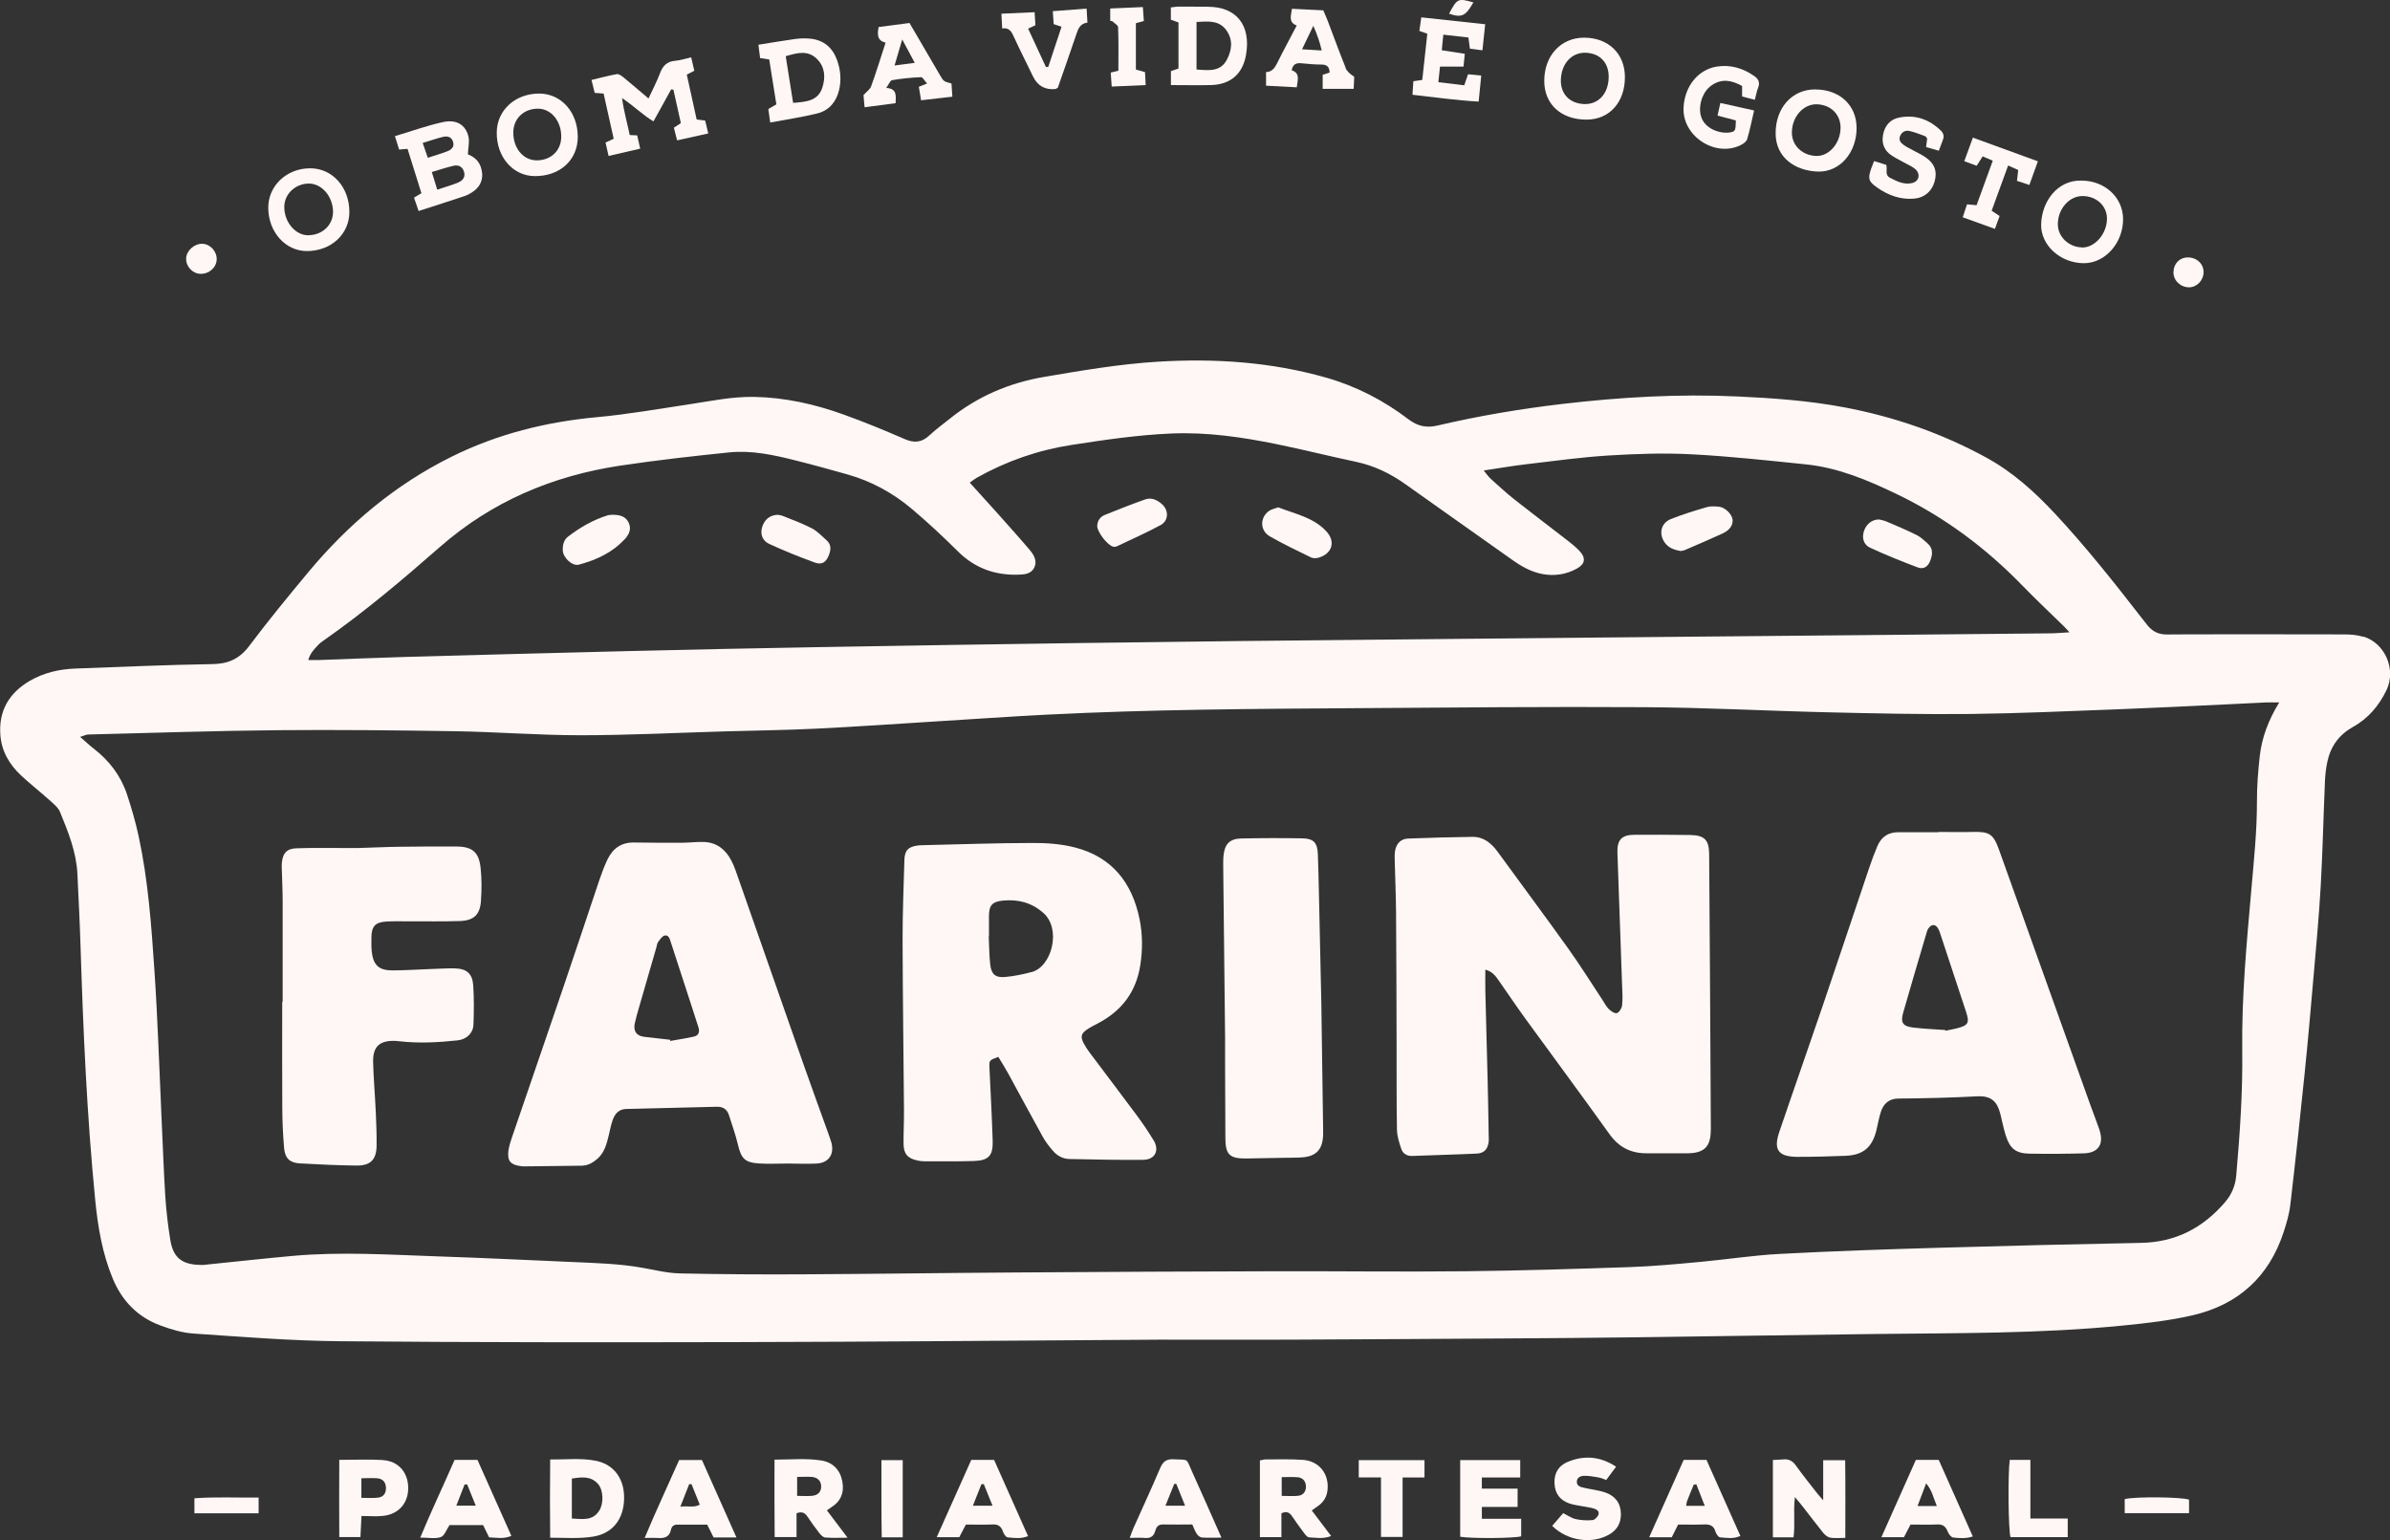<svg xmlns="http://www.w3.org/2000/svg" width="135" height="87" viewBox="0 0 135 87" fill="none"><rect x="0" y="0" width="135" height="87" fill="#333333" stroke="none"/><g clip-path="url(#clip0_72_23)"><path d="M133.491 35.971C133.152 35.87 132.783 35.837 132.426 35.837C129.576 35.828 126.726 35.833 123.875 35.833C123.381 35.833 122.886 35.833 122.392 35.841C121.939 35.849 121.583 35.673 121.302 35.324C121.193 35.189 121.088 35.055 120.983 34.92C119.407 32.889 117.814 30.875 116.058 28.996C114.922 27.781 113.698 26.675 112.231 25.867C109.695 24.476 107 23.542 104.162 23.008C102.159 22.63 100.134 22.487 98.105 22.394C94.794 22.243 91.495 22.436 88.209 22.823C85.853 23.101 83.51 23.496 81.2 24.038C80.576 24.186 80.069 24.076 79.557 23.685C78.153 22.617 76.602 21.814 74.904 21.331C71.803 20.448 68.63 20.237 65.423 20.431C63.26 20.561 61.127 20.927 58.993 21.288C56.994 21.629 55.216 22.394 53.64 23.66C53.255 23.971 52.852 24.261 52.492 24.598C52.06 25.006 51.628 25.035 51.092 24.799C49.96 24.308 48.82 23.837 47.659 23.42C46.028 22.832 44.347 22.453 42.6 22.42C41.355 22.399 40.148 22.655 38.928 22.84C37.201 23.097 35.478 23.404 33.743 23.563C30.855 23.828 28.097 24.514 25.498 25.804C22.329 27.377 19.684 29.601 17.429 32.305C16.285 33.68 15.149 35.063 14.075 36.493C13.526 37.22 12.893 37.502 11.996 37.515C9.414 37.557 6.832 37.67 4.25 37.767C3.349 37.8 2.477 38.002 1.689 38.456C0.52 39.138 -0.088 40.151 0.021 41.53C0.092 42.447 0.537 43.199 1.199 43.813C1.714 44.293 2.268 44.726 2.792 45.197C3.014 45.398 3.282 45.605 3.391 45.869C3.852 46.996 4.313 48.127 4.372 49.368C4.435 50.717 4.506 52.067 4.548 53.421C4.699 58.219 4.908 63.012 5.378 67.793C5.529 69.315 5.78 70.808 6.371 72.233C6.899 73.494 7.78 74.403 9.058 74.874C9.658 75.096 10.295 75.29 10.928 75.332C13.677 75.517 16.427 75.74 19.177 75.765C26.663 75.832 34.149 75.832 41.631 75.815C49.575 75.799 57.514 75.727 65.457 75.677C67.888 75.677 70.319 75.685 72.754 75.677C76.82 75.66 80.886 75.635 84.952 75.609C87.479 75.593 90.007 75.576 92.53 75.542C96.974 75.487 101.421 75.412 105.864 75.357C110.554 75.302 115.249 75.344 119.927 74.878C121.247 74.747 122.576 74.596 123.863 74.297C126.424 73.7 128.168 72.128 128.993 69.597C129.157 69.092 129.312 68.571 129.371 68.045C129.66 65.585 129.924 63.126 130.175 60.666C130.364 58.828 130.523 56.987 130.683 55.149C130.829 53.459 130.989 51.773 131.085 50.083C131.198 48.085 131.24 46.084 131.328 44.087C131.345 43.725 131.387 43.363 131.466 43.01C131.655 42.144 132.133 41.496 132.917 41.059C133.776 40.584 134.388 39.848 134.803 38.982C135.365 37.809 134.715 36.329 133.499 35.959L133.491 35.971ZM17.957 36.447C18.062 36.337 18.188 36.245 18.309 36.161C20.602 34.554 22.74 32.746 24.84 30.905C27.778 28.327 31.211 26.881 35.025 26.305C37.071 25.998 39.129 25.767 41.187 25.556C42.465 25.426 43.723 25.703 44.959 26.015C45.936 26.259 46.904 26.528 47.873 26.801C49.227 27.183 50.442 27.852 51.511 28.752C52.408 29.513 53.276 30.32 54.11 31.149C55.045 32.078 56.16 32.49 57.455 32.465C57.819 32.456 58.218 32.448 58.41 32.082C58.616 31.687 58.394 31.334 58.142 31.039C57.526 30.316 56.889 29.61 56.256 28.899C55.774 28.361 55.288 27.831 54.776 27.263C54.931 27.154 55.045 27.062 55.17 26.99C56.843 26.052 58.616 25.43 60.519 25.136C62.397 24.846 64.275 24.568 66.173 24.488C68.181 24.404 70.155 24.69 72.109 25.09C73.614 25.396 75.106 25.775 76.606 26.09C77.629 26.309 78.539 26.75 79.385 27.352C81.397 28.785 83.422 30.207 85.434 31.636C85.95 32.002 86.494 32.309 87.123 32.427C87.802 32.553 88.452 32.456 89.055 32.128C89.542 31.863 89.596 31.527 89.215 31.119C89.022 30.913 88.796 30.732 88.573 30.556C87.567 29.774 86.549 29.008 85.547 28.218C85.086 27.852 84.654 27.453 84.214 27.057C84.08 26.936 83.975 26.78 83.808 26.578C84.675 26.448 85.455 26.313 86.239 26.221C87.785 26.04 89.328 25.825 90.883 25.729C92.455 25.632 94.039 25.581 95.607 25.666C97.749 25.779 99.882 26.015 102.016 26.233C103.835 26.422 105.495 27.12 107.13 27.907C109.838 29.206 112.193 30.968 114.277 33.121C115.031 33.898 115.823 34.639 116.599 35.4C116.674 35.475 116.745 35.555 116.896 35.719C116.444 35.744 116.092 35.778 115.744 35.778C113.086 35.807 110.424 35.828 107.763 35.854C103.035 35.896 98.302 35.938 93.574 35.984C89.546 36.022 85.522 36.06 81.494 36.098C77.696 36.135 73.894 36.173 70.097 36.211C67.058 36.245 64.019 36.283 60.98 36.325C56.059 36.396 51.142 36.468 46.221 36.556C42.595 36.619 38.965 36.695 35.34 36.783C31.182 36.884 27.023 36.997 22.865 37.111C21.268 37.157 19.676 37.224 18.083 37.283C17.881 37.292 17.676 37.283 17.412 37.283C17.521 36.909 17.735 36.678 17.957 36.455V36.447ZM127.64 42.741C127.547 43.59 127.48 44.452 127.484 45.306C127.484 46.988 127.308 48.653 127.162 50.322C126.898 53.32 126.617 56.318 126.654 59.333C126.684 61.696 126.52 64.055 126.315 66.405C126.265 66.973 126.059 67.473 125.686 67.906C124.433 69.37 122.878 70.177 120.92 70.21C117.139 70.282 113.363 70.374 109.582 70.484C106.564 70.572 103.542 70.673 100.528 70.833C99.032 70.913 97.544 71.144 96.051 71.283C94.727 71.405 93.402 71.531 92.073 71.577C88.98 71.682 85.882 71.779 82.789 71.812C79.218 71.85 75.647 71.804 72.075 71.812C67.251 71.825 62.426 71.846 57.602 71.88C53.536 71.905 49.47 71.964 45.404 71.985C43.069 71.998 40.73 71.985 38.395 71.934C37.7 71.918 37.008 71.745 36.321 71.623C35.009 71.384 33.676 71.35 32.351 71.291C29.807 71.182 27.267 71.056 24.722 70.972C21.989 70.879 19.256 70.698 16.523 70.946C14.935 71.089 13.35 71.266 11.762 71.426C11.649 71.438 11.535 71.459 11.422 71.459C10.42 71.447 9.804 71.186 9.62 70.046C9.486 69.222 9.389 68.386 9.335 67.553C9.243 66.09 9.196 64.622 9.125 63.159C8.995 60.38 8.911 57.6 8.723 54.825C8.551 52.282 8.371 49.733 7.83 47.232C7.658 46.433 7.428 45.647 7.172 44.869C6.82 43.813 6.166 42.96 5.281 42.279C5.047 42.098 4.837 41.892 4.527 41.627C4.758 41.555 4.871 41.492 4.984 41.492C8.555 41.404 12.122 41.282 15.694 41.248C19.034 41.219 22.379 41.253 25.72 41.307C28.076 41.345 30.427 41.534 32.783 41.534C35.499 41.534 38.211 41.395 40.927 41.316C42.637 41.265 44.347 41.248 46.053 41.164C48.33 41.055 50.601 40.891 52.877 40.752C54.961 40.626 57.048 40.475 59.131 40.37C64.958 40.075 70.788 40.042 76.623 40.004C82.055 39.966 87.492 39.916 92.924 39.949C96.378 39.97 99.836 40.159 103.29 40.239C105.969 40.302 108.647 40.361 111.326 40.332C114.138 40.298 116.947 40.168 119.755 40.063C121.729 39.987 123.704 39.886 125.674 39.794C126.453 39.756 127.229 39.714 128.008 39.68C128.21 39.672 128.415 39.68 128.742 39.68C128.113 40.714 127.753 41.694 127.64 42.745V42.741Z" fill="#FEF7F5"></path><path d="M34.376 8.809C34.309 8.51 34.258 8.292 34.204 8.052C34.359 7.981 34.489 7.918 34.665 7.838C34.476 6.988 34.288 6.143 34.095 5.285C33.91 5.273 33.764 5.26 33.592 5.247C33.537 5.025 33.483 4.806 33.411 4.516C33.898 4.402 34.363 4.272 34.841 4.188C34.958 4.167 35.117 4.289 35.227 4.377C35.679 4.747 36.123 5.134 36.631 5.563C36.87 5.05 37.104 4.604 37.28 4.137C37.435 3.725 37.666 3.473 38.127 3.435C38.42 3.414 38.71 3.313 39.041 3.238C39.104 3.511 39.158 3.746 39.217 3.994C39.074 4.07 38.965 4.129 38.794 4.217C38.978 5.046 39.162 5.891 39.351 6.749C39.527 6.77 39.67 6.791 39.833 6.812C39.888 7.043 39.938 7.262 40.005 7.539C39.41 7.674 38.844 7.796 38.245 7.93C38.177 7.657 38.123 7.442 38.064 7.215C38.19 7.131 38.299 7.06 38.458 6.955C38.32 6.337 38.182 5.702 38.039 5.071C37.997 5.062 37.955 5.054 37.913 5.046C37.591 5.626 37.268 6.21 36.911 6.858C36.283 6.475 35.805 5.988 35.139 5.542C35.235 6.303 35.432 6.942 35.57 7.627C35.704 7.636 35.826 7.64 35.993 7.648C36.044 7.871 36.094 8.107 36.161 8.397C35.558 8.536 34.996 8.666 34.38 8.809H34.376Z" fill="#FEF7F5"></path><path d="M100.142 82.472C100.352 82.463 100.536 82.459 100.721 82.442C101.035 82.408 101.253 82.522 101.438 82.783C101.827 83.325 102.242 83.842 102.653 84.368C102.733 84.469 102.821 84.561 102.984 84.75V82.488H104.225C104.246 83.935 104.233 85.368 104.233 86.874C103.902 86.874 103.634 86.907 103.382 86.861C103.236 86.836 103.085 86.71 102.984 86.588C102.59 86.1 102.213 85.596 101.827 85.104C101.714 84.957 101.593 84.814 101.387 84.57C101.287 85.394 101.408 86.109 101.308 86.844H100.142V82.48V82.472Z" fill="#FEF7F5"></path><path d="M74.1 85.322C74.272 85.196 74.397 85.116 74.515 85.024C74.817 84.788 74.972 84.477 74.993 84.09C75.047 83.216 74.485 82.53 73.597 82.467C72.897 82.417 72.192 82.442 71.493 82.442C71.388 82.442 71.279 82.48 71.166 82.501V86.832H72.381V85.486C72.683 85.343 72.851 85.448 72.993 85.667C73.203 85.983 73.429 86.289 73.655 86.592C73.731 86.693 73.84 86.84 73.94 86.844C74.339 86.865 74.749 86.945 75.19 86.769C74.808 86.264 74.46 85.802 74.091 85.318L74.1 85.322ZM73.769 84.002C73.756 84.271 73.605 84.469 73.316 84.498C73.035 84.528 72.754 84.502 72.398 84.502V83.443C72.721 83.443 73.022 83.422 73.316 83.451C73.614 83.481 73.777 83.708 73.764 84.002H73.769Z" fill="#FEF7F5"></path><path d="M46.707 85.322C46.829 85.234 46.888 85.188 46.95 85.15C47.504 84.805 47.697 84.3 47.579 83.683C47.458 83.035 47.043 82.61 46.41 82.505C45.55 82.366 44.679 82.451 43.748 82.455C43.748 83.956 43.74 85.39 43.757 86.828H44.993V85.482C45.32 85.364 45.471 85.474 45.605 85.667C45.819 85.982 46.037 86.294 46.271 86.592C46.359 86.706 46.489 86.844 46.611 86.853C46.98 86.886 47.353 86.865 47.877 86.865C47.428 86.273 47.072 85.802 46.707 85.318V85.322ZM45.894 84.498C45.617 84.523 45.337 84.502 45.026 84.502V83.43C45.337 83.43 45.597 83.413 45.856 83.43C46.196 83.46 46.385 83.67 46.385 83.973C46.385 84.258 46.209 84.465 45.894 84.494V84.498Z" fill="#FEF7F5"></path><path d="M33.671 82.522C32.837 82.35 31.986 82.455 31.077 82.446C31.06 83.952 31.064 85.381 31.077 86.865C31.949 86.865 32.741 86.933 33.529 86.798C34.581 86.617 35.206 85.861 35.252 84.717C35.294 83.586 34.719 82.741 33.676 82.522H33.671ZM33.839 85.348C33.47 85.924 32.904 85.81 32.301 85.781V83.523C32.854 83.439 33.378 83.367 33.785 83.834C34.086 84.183 34.111 84.931 33.843 85.348H33.839Z" fill="#FEF7F5"></path><path d="M27.145 9.402C27.003 9.007 26.684 8.822 26.428 8.716C26.445 8.338 26.529 8.01 26.462 7.72C26.298 7.043 25.787 6.728 25.007 6.9C24.11 7.098 23.238 7.413 22.308 7.69C22.4 7.985 22.467 8.212 22.543 8.447C22.71 8.435 22.836 8.426 23.02 8.409C23.293 9.28 23.553 10.104 23.804 10.915C23.641 11.012 23.532 11.079 23.385 11.164C23.473 11.416 23.553 11.655 23.645 11.92C24.555 11.626 25.401 11.357 26.244 11.075C26.403 11.021 26.558 10.937 26.697 10.84C27.212 10.495 27.355 9.982 27.145 9.393V9.402ZM23.871 8.077C24.316 7.943 24.651 7.825 24.999 7.737C25.317 7.657 25.51 7.758 25.59 8.006C25.678 8.288 25.51 8.447 25.292 8.536C24.944 8.674 24.584 8.775 24.165 8.914C24.068 8.628 23.98 8.376 23.875 8.073L23.871 8.077ZM25.896 10.306C25.535 10.457 25.15 10.562 24.697 10.714C24.588 10.356 24.5 10.07 24.391 9.717C24.819 9.591 25.209 9.461 25.602 9.368C25.862 9.305 26.093 9.381 26.198 9.667C26.298 9.936 26.198 10.18 25.887 10.306H25.896Z" fill="#FEF7F5"></path><path d="M82.479 86.807V82.48H85.87V83.464H83.703V84.094H85.723V85.125H83.703V85.797H85.924V86.786C85.518 86.899 83.17 86.92 82.483 86.811L82.479 86.807Z" fill="#FEF7F5"></path><path d="M109.506 82.467H108.22C107.574 83.909 106.937 85.339 106.271 86.836H107.545C107.666 86.6 107.788 86.369 107.918 86.121C108.429 86.121 108.924 86.138 109.414 86.117C109.733 86.1 109.9 86.218 110.014 86.512C110.068 86.651 110.206 86.84 110.324 86.853C110.668 86.891 111.028 86.928 111.435 86.794C110.781 85.326 110.148 83.905 109.511 82.472L109.506 82.467ZM108.312 85.074C108.479 84.637 108.626 84.246 108.798 83.796C109.133 84.183 109.205 84.603 109.402 85.074H108.308H108.312Z" fill="#FEF7F5"></path><path d="M96.391 82.467H95.104C94.459 83.914 93.821 85.347 93.155 86.84H94.429C94.546 86.605 94.656 86.386 94.79 86.121C95.267 86.121 95.762 86.134 96.252 86.117C96.575 86.104 96.802 86.172 96.898 86.521C96.936 86.647 97.066 86.84 97.162 86.844C97.527 86.87 97.904 86.95 98.306 86.764C97.661 85.314 97.028 83.897 96.391 82.467ZM95.246 85.066C95.263 84.957 95.263 84.881 95.288 84.814C95.41 84.498 95.54 84.183 95.67 83.872C95.72 83.863 95.766 83.855 95.817 83.846C95.968 84.233 96.123 84.624 96.294 85.066H95.251H95.246Z" fill="#FEF7F5"></path><path d="M56.151 82.467H54.864C54.219 83.909 53.582 85.339 52.911 86.836H54.185C54.307 86.6 54.428 86.369 54.558 86.121C55.07 86.121 55.564 86.138 56.055 86.117C56.373 86.1 56.549 86.214 56.65 86.512C56.696 86.643 56.809 86.832 56.91 86.844C57.275 86.878 57.652 86.941 58.071 86.777C57.425 85.322 56.792 83.901 56.151 82.467ZM54.952 85.062C55.124 84.629 55.279 84.237 55.434 83.846C55.48 83.846 55.522 83.838 55.569 83.834C55.728 84.221 55.883 84.612 56.063 85.057H54.952V85.062Z" fill="#FEF7F5"></path><path d="M39.653 82.476H38.362C37.721 83.93 37.054 85.343 36.413 86.878C36.727 86.878 36.932 86.865 37.134 86.878C37.507 86.907 37.809 86.853 37.901 86.411C37.938 86.226 38.06 86.121 38.265 86.125C38.831 86.13 39.397 86.125 39.946 86.125C40.08 86.394 40.189 86.609 40.307 86.849H41.598C40.919 85.331 40.282 83.897 39.649 82.476H39.653ZM38.429 85.112C38.622 84.624 38.773 84.233 38.928 83.842C38.974 83.842 39.016 83.842 39.062 83.842C39.213 84.216 39.364 84.587 39.527 84.999C39.179 85.188 38.852 85.049 38.425 85.112H38.429Z" fill="#FEF7F5"></path><path d="M26.969 82.467H25.678C25.045 83.918 24.374 85.331 23.737 86.857C24.203 86.857 24.588 86.941 24.902 86.828C25.112 86.752 25.221 86.399 25.393 86.151H27.288C27.409 86.394 27.514 86.613 27.627 86.844C28.042 86.861 28.449 86.95 28.885 86.76C28.239 85.31 27.606 83.888 26.969 82.467ZM25.774 85.057C25.938 84.637 26.089 84.246 26.244 83.855C26.294 83.855 26.344 83.855 26.39 83.859C26.541 84.237 26.697 84.616 26.873 85.053H25.774V85.057Z" fill="#FEF7F5"></path><path d="M67.322 83.106C66.982 82.362 67.184 82.476 66.282 82.434C65.867 82.413 65.683 82.581 65.528 82.942C65.046 84.078 64.526 85.196 64.023 86.323C63.956 86.474 63.906 86.63 63.813 86.874C64.14 86.874 64.4 86.853 64.656 86.878C64.966 86.907 65.163 86.802 65.251 86.491C65.31 86.281 65.406 86.113 65.679 86.117C66.228 86.13 66.773 86.117 67.347 86.117C67.435 86.31 67.498 86.491 67.599 86.647C67.661 86.743 67.787 86.844 67.892 86.853C68.223 86.878 68.558 86.861 68.994 86.861C68.399 85.52 67.867 84.305 67.318 83.098L67.322 83.106ZM65.83 85.057C66.014 84.603 66.173 84.212 66.329 83.821C66.366 83.821 66.404 83.821 66.442 83.821C66.601 84.212 66.756 84.603 66.94 85.057H65.826H65.83Z" fill="#FEF7F5"></path><path d="M68.223 0.378C67.674 0.378 67.121 0.37 66.572 0.374C66.429 0.374 66.287 0.404 66.136 0.42V1.114C66.278 1.165 66.416 1.211 66.567 1.266V3.873C66.4 3.927 66.261 3.973 66.14 4.016V4.806C66.924 4.806 67.661 4.823 68.399 4.806C69.489 4.777 70.185 4.196 70.378 3.12C70.688 1.388 69.799 0.378 68.223 0.383V0.378ZM69.3 3.372C68.936 4.066 68.282 3.978 67.586 3.927V1.24C68.223 1.211 68.843 1.123 69.267 1.703C69.657 2.241 69.59 2.821 69.3 3.372Z" fill="#FEF7F5"></path><path d="M21.62 82.476C20.832 82.429 20.036 82.467 19.164 82.467C19.156 83.964 19.156 85.394 19.164 86.828H20.359C20.38 86.428 20.396 86.071 20.418 85.638C20.849 85.638 21.243 85.671 21.633 85.633C22.526 85.541 23.075 84.898 23.058 84.019C23.041 83.161 22.488 82.53 21.62 82.48V82.476ZM21.344 84.603C21.05 84.637 20.749 84.612 20.413 84.612V83.506C20.74 83.506 21.038 83.481 21.331 83.51C21.641 83.544 21.797 83.75 21.801 84.052C21.805 84.359 21.662 84.565 21.344 84.603Z" fill="#FEF7F5"></path><path d="M47.286 3.406C47.034 2.699 46.54 2.266 45.785 2.186C45.504 2.157 45.215 2.165 44.938 2.199C44.251 2.292 43.564 2.414 42.839 2.527C42.876 2.826 42.906 3.061 42.935 3.28C43.14 3.309 43.283 3.334 43.45 3.36C43.589 4.222 43.723 5.062 43.853 5.895C43.685 5.992 43.543 6.076 43.4 6.16C43.434 6.395 43.459 6.597 43.505 6.921C44.44 6.744 45.32 6.618 46.179 6.404C46.829 6.24 47.236 5.752 47.395 5.092C47.529 4.52 47.483 3.957 47.286 3.406ZM46.452 4.941C46.209 5.71 45.538 5.752 44.8 5.811C44.658 4.915 44.519 4.058 44.381 3.175C45.031 2.985 45.639 2.809 46.163 3.347C46.607 3.805 46.632 4.377 46.452 4.945V4.941Z" fill="#FEF7F5"></path><path d="M87.672 86.201C87.89 85.953 88.087 85.726 88.297 85.478C88.54 85.596 88.762 85.76 89.009 85.814C89.315 85.882 89.647 85.898 89.961 85.869C90.087 85.856 90.254 85.68 90.292 85.549C90.351 85.352 90.162 85.251 89.994 85.205C89.793 85.15 89.584 85.129 89.382 85.087C89.139 85.041 88.892 85.011 88.662 84.936C88.104 84.746 87.827 84.355 87.806 83.783C87.785 83.22 88.024 82.795 88.573 82.572C89.491 82.202 90.384 82.261 91.285 82.854C91.093 83.111 90.917 83.346 90.728 83.603C90.569 83.548 90.434 83.485 90.292 83.46C90.032 83.413 89.772 83.367 89.508 83.367C89.294 83.367 89.068 83.447 89.068 83.712C89.068 83.947 89.286 84.002 89.47 84.044C89.873 84.137 90.296 84.179 90.686 84.313C91.231 84.507 91.549 84.906 91.558 85.52C91.562 86.046 91.34 86.432 90.887 86.689C89.923 87.24 88.544 87.05 87.681 86.201H87.672Z" fill="#FEF7F5"></path><path d="M53.745 4.718C53.305 4.596 53.301 4.6 53.1 4.255C52.764 3.683 52.429 3.107 52.094 2.531C51.855 2.123 51.616 1.716 51.373 1.299C50.757 1.379 50.182 1.455 49.629 1.526C49.549 1.959 49.549 2.296 50.023 2.409C49.746 3.259 49.495 4.074 49.206 4.877C49.147 5.046 48.958 5.168 48.774 5.374C48.786 5.529 48.812 5.769 48.837 6.059C49.457 5.975 50.027 5.903 50.589 5.828C50.601 5.399 50.681 5.012 50.061 4.966C50.203 4.768 50.279 4.545 50.392 4.528C50.933 4.436 51.482 4.381 52.027 4.36C52.123 4.36 52.232 4.571 52.366 4.718C52.165 4.798 52.047 4.848 51.901 4.903C51.943 5.151 51.98 5.386 52.027 5.664C52.643 5.592 53.2 5.529 53.795 5.462C53.779 5.189 53.762 4.966 53.745 4.718ZM50.53 3.7C50.677 3.196 50.803 2.775 50.962 2.228C51.234 2.733 51.436 3.111 51.67 3.549C51.276 3.599 50.949 3.645 50.53 3.7Z" fill="#FEF7F5"></path><path d="M76.007 3.822C75.651 2.939 75.328 2.048 74.988 1.156C74.917 0.967 74.829 0.782 74.745 0.584C74.129 0.555 73.555 0.526 72.976 0.496C72.922 0.904 72.767 1.257 73.245 1.442C72.859 2.182 72.478 2.884 72.126 3.595C71.991 3.864 71.832 4.066 71.513 4.07V4.84C72.1 4.869 72.658 4.899 73.249 4.932C73.299 4.512 73.45 4.133 72.96 3.969C73.027 3.624 73.219 3.545 73.509 3.574C73.886 3.612 74.267 3.646 74.645 3.646C74.955 3.646 75.097 3.78 75.102 4.1C74.972 4.142 74.833 4.184 74.712 4.226V5.02H76.464C76.476 4.772 76.485 4.554 76.493 4.331C76.258 4.188 76.078 4.024 75.994 3.822H76.007ZM73.546 2.784C73.76 2.338 73.945 1.959 74.184 1.459C74.401 1.955 74.544 2.359 74.657 2.851C74.284 2.83 73.961 2.809 73.546 2.784Z" fill="#FEF7F5"></path><path d="M83.891 1.375C83.837 1.888 83.791 2.334 83.736 2.842C83.485 2.809 83.267 2.784 83.028 2.75C83.003 2.548 82.978 2.367 82.944 2.119C82.491 2.069 82.03 2.018 81.527 1.959C81.494 2.275 81.469 2.531 81.439 2.838C81.863 2.905 82.269 2.969 82.739 3.04C82.713 3.28 82.693 3.515 82.667 3.763H81.339C81.309 4.032 81.28 4.306 81.246 4.642C81.754 4.705 82.215 4.76 82.709 4.819C82.781 4.613 82.848 4.423 82.923 4.196C83.154 4.217 83.372 4.238 83.669 4.268C83.623 4.747 83.577 5.21 83.522 5.739C82.261 5.668 81.049 5.496 79.784 5.353C79.8 5.079 79.817 4.844 79.834 4.587C80.01 4.562 80.157 4.541 80.337 4.516C80.433 3.646 80.525 2.779 80.622 1.905C80.467 1.85 80.345 1.808 80.173 1.745C80.207 1.514 80.24 1.278 80.282 0.98C81.49 1.11 82.667 1.236 83.896 1.371L83.891 1.375Z" fill="#FEF7F5"></path><path d="M117.542 10.201C116.213 10.18 115.333 11.378 115.295 12.66C115.257 13.859 116.397 14.872 117.718 14.868C118.921 14.864 119.935 13.712 119.923 12.362C119.91 11.134 118.875 10.192 117.542 10.201ZM117.596 13.976C116.842 13.956 116.23 13.363 116.238 12.656C116.242 11.803 116.875 11.079 117.621 11.075C118.409 11.071 119.009 11.618 119.013 12.345C119.017 13.203 118.326 14.002 117.596 13.981V13.976Z" fill="#FEF7F5"></path><path d="M102.532 5.05C101.22 5.05 100.293 6.093 100.297 7.539C100.302 8.927 101.433 9.65 102.678 9.692C103.919 9.734 104.875 8.628 104.871 7.22C104.866 5.937 103.906 5.05 102.532 5.054V5.05ZM102.59 8.809C101.806 8.784 101.22 8.224 101.215 7.501C101.211 6.606 101.857 5.87 102.628 5.891C103.416 5.916 103.969 6.467 103.965 7.22C103.957 8.094 103.315 8.834 102.59 8.809Z" fill="#FEF7F5"></path><path d="M17.521 9.507C16.188 9.507 15.144 10.495 15.153 11.748C15.161 13.11 16.129 14.187 17.341 14.183C18.707 14.178 19.734 13.228 19.734 11.971C19.734 10.575 18.774 9.507 17.525 9.507H17.521ZM17.412 13.291C16.678 13.291 16.05 12.539 16.058 11.677C16.067 10.957 16.674 10.382 17.433 10.369C18.171 10.361 18.799 11.088 18.812 11.954C18.82 12.703 18.209 13.287 17.412 13.287V13.291Z" fill="#FEF7F5"></path><path d="M30.473 5.285C29.111 5.277 28.071 6.215 28.059 7.48C28.042 8.864 28.973 9.94 30.201 9.948C31.626 9.961 32.636 9.04 32.636 7.732C32.636 6.345 31.714 5.298 30.473 5.285ZM31.701 7.766C31.68 8.54 31.081 9.082 30.272 9.057C29.53 9.032 28.981 8.346 28.994 7.463C29.006 6.69 29.593 6.135 30.394 6.139C31.148 6.143 31.727 6.866 31.701 7.766Z" fill="#FEF7F5"></path><path d="M89.504 2.128C88.175 2.115 87.224 3.141 87.228 4.579C87.232 5.891 88.184 6.761 89.617 6.757C90.908 6.757 91.784 5.781 91.784 4.356C91.784 3.04 90.862 2.14 89.504 2.128ZM89.479 5.878C88.653 5.845 88.133 5.294 88.167 4.486C88.205 3.566 88.796 2.943 89.596 2.981C90.401 3.019 90.9 3.578 90.866 4.411C90.833 5.315 90.271 5.908 89.479 5.878Z" fill="#FEF7F5"></path><path d="M99.124 5.639C98.856 5.567 98.638 5.512 98.403 5.449V4.856C97.824 4.537 97.258 4.419 96.684 4.819C96.181 5.168 95.934 5.887 96.06 6.488C96.24 7.325 97.275 7.606 97.82 7.459C98.021 7.405 98.038 7.329 98.051 6.803C97.732 6.719 97.409 6.635 97.015 6.53C97.066 6.307 97.112 6.097 97.175 5.815C97.812 5.958 98.411 6.088 99.082 6.24C98.948 6.812 98.843 7.346 98.688 7.867C98.646 8.002 98.47 8.124 98.327 8.195C96.885 8.914 95.016 7.686 95.096 6.08C95.154 4.882 95.909 3.927 96.986 3.759C97.749 3.641 98.449 3.852 99.082 4.289C99.329 4.457 99.43 4.663 99.304 4.97C99.224 5.159 99.195 5.369 99.12 5.651L99.124 5.639Z" fill="#FEF7F5"></path><path d="M108.794 8.304C108.819 8.119 108.84 7.972 108.857 7.825C108.815 7.775 108.79 7.707 108.744 7.695C108.446 7.585 108.148 7.459 107.838 7.396C107.629 7.354 107.427 7.451 107.331 7.678C107.226 7.926 107.377 8.081 107.549 8.203C107.704 8.313 107.88 8.388 108.044 8.481C108.291 8.62 108.555 8.737 108.786 8.901C109.289 9.255 109.431 9.679 109.28 10.243C109.129 10.798 108.714 11.164 108.148 11.218C107.356 11.294 106.648 11.033 106.015 10.583C105.533 10.243 105.503 10.083 105.696 9.519C105.738 9.398 105.788 9.276 105.856 9.099C106.103 9.175 106.325 9.246 106.547 9.313C106.627 9.578 106.438 9.881 106.769 10.049C107.163 10.251 107.557 10.449 108.01 10.339C108.404 10.247 108.496 9.826 108.186 9.553C108.048 9.431 107.868 9.351 107.7 9.259C107.419 9.099 107.126 8.964 106.857 8.788C106.434 8.51 106.271 8.107 106.367 7.606C106.468 7.089 106.765 6.74 107.285 6.639C108.19 6.463 108.966 6.74 109.624 7.371C109.775 7.514 109.825 7.686 109.75 7.888C109.678 8.081 109.607 8.275 109.515 8.515C109.255 8.439 109.029 8.376 108.786 8.304H108.794Z" fill="#FEF7F5"></path><path d="M56.562 0.774C57.208 0.744 57.803 0.719 58.44 0.69C58.457 0.976 58.473 1.194 58.486 1.425C58.348 1.493 58.239 1.543 58.075 1.619C58.419 2.359 58.746 3.069 59.077 3.78C59.123 3.78 59.165 3.78 59.211 3.78C59.458 3.036 59.706 2.292 59.961 1.51C59.806 1.459 59.689 1.421 59.517 1.362C59.505 1.148 59.488 0.912 59.467 0.631C60.112 0.58 60.712 0.538 61.378 0.488C61.395 0.765 61.407 1.005 61.424 1.278C61.03 1.325 60.909 1.598 60.804 1.917C60.46 2.943 60.096 3.965 59.752 4.953C59.685 4.991 59.655 5.025 59.622 5.029C59.032 5.088 58.609 4.852 58.352 4.322C57.979 3.553 57.593 2.788 57.237 2.014C57.115 1.745 56.973 1.556 56.608 1.606C56.596 1.337 56.583 1.102 56.566 0.782L56.562 0.774Z" fill="#FEF7F5"></path><path d="M113.43 9.351C113.107 10.239 112.809 11.054 112.499 11.904C112.646 12 112.78 12.093 112.948 12.202C112.864 12.425 112.784 12.652 112.684 12.93C112.08 12.711 111.497 12.501 110.865 12.274C110.948 12.017 111.024 11.79 111.108 11.542C111.28 11.559 111.426 11.571 111.648 11.592C111.946 10.781 112.248 9.948 112.562 9.078C112.361 8.994 112.193 8.922 111.992 8.834C111.883 9.002 111.783 9.158 111.653 9.364C111.443 9.288 111.225 9.208 110.953 9.107C111.116 8.653 111.271 8.233 111.439 7.775C112.675 8.224 113.862 8.658 115.111 9.112C114.947 9.566 114.796 9.982 114.629 10.449C114.377 10.365 114.168 10.293 113.929 10.217C113.954 10.011 113.975 9.831 114 9.604C113.836 9.532 113.673 9.456 113.426 9.347L113.43 9.351Z" fill="#FEF7F5"></path><path d="M78.01 83.46H76.749V82.484H80.463V83.464H79.226V86.823H78.006V83.464L78.01 83.46Z" fill="#FEF7F5"></path><path d="M113.522 82.467H114.687V85.781H116.796V86.832H113.564C113.442 86.424 113.409 83.308 113.522 82.463V82.467Z" fill="#FEF7F5"></path><path d="M62.711 1.186V0.479C63.306 0.454 63.901 0.429 64.555 0.399C64.576 0.685 64.593 0.921 64.61 1.186C64.442 1.232 64.3 1.27 64.161 1.312V3.927C64.35 3.982 64.488 4.024 64.677 4.074C64.689 4.285 64.698 4.507 64.715 4.806C64.073 4.835 63.461 4.861 62.795 4.89C62.774 4.596 62.757 4.356 62.74 4.1C62.921 4.058 63.063 4.02 63.172 3.994C63.172 3.162 63.189 2.346 63.155 1.535C63.151 1.413 62.929 1.303 62.812 1.186C62.778 1.186 62.745 1.186 62.711 1.186Z" fill="#FEF7F5"></path><path d="M50.991 86.844H49.805C49.776 85.385 49.797 83.956 49.788 82.484H50.991V86.844Z" fill="#FEF7F5"></path><path d="M123.649 84.717V85.478H120.015V84.683C120.598 84.536 123.259 84.561 123.649 84.717Z" fill="#FEF7F5"></path><path d="M14.608 84.595V85.486H10.982V84.637C12.164 84.549 13.363 84.612 14.608 84.595Z" fill="#FEF7F5"></path><path d="M123.59 14.544C124.093 14.544 124.479 14.914 124.471 15.385C124.462 15.848 124.085 16.23 123.645 16.23C123.163 16.23 122.76 15.839 122.769 15.373C122.777 14.889 123.121 14.54 123.586 14.54L123.59 14.544Z" fill="#FEF7F5"></path><path d="M12.24 14.641C12.235 15.103 11.82 15.478 11.326 15.469C10.886 15.461 10.504 15.061 10.513 14.611C10.521 14.17 10.97 13.758 11.431 13.771C11.867 13.783 12.248 14.191 12.24 14.641Z" fill="#FEF7F5"></path><path d="M81.85 0.774C82.315 -0.093 82.349 -0.109 83.225 0.135C82.789 0.908 82.563 1.018 81.85 0.774Z" fill="#FEF7F5"></path><path d="M96.634 63.828C96.634 64.778 96.265 65.14 95.322 65.148C94.542 65.156 93.767 65.148 92.987 65.148C92.107 65.148 91.436 64.799 90.912 64.067C89.341 61.873 87.731 59.703 86.142 57.517C85.639 56.823 85.162 56.112 84.671 55.41C84.487 55.145 84.302 54.88 83.9 54.775C83.9 55.217 83.891 55.612 83.9 56.007C83.942 57.681 83.988 59.354 84.03 61.027C84.055 62.036 84.072 63.046 84.088 64.055C84.088 64.206 84.105 64.362 84.088 64.509C84.034 64.917 83.829 65.144 83.426 65.165C82.215 65.224 80.999 65.249 79.784 65.299C79.473 65.312 79.247 65.173 79.155 64.908C79.033 64.555 78.916 64.181 78.908 63.815C78.878 62.234 78.891 60.653 78.887 59.072C78.878 56.579 78.878 54.085 78.857 51.592C78.849 50.604 78.807 49.612 78.782 48.623C78.778 48.434 78.769 48.241 78.803 48.056C78.874 47.652 79.126 47.387 79.528 47.37C80.739 47.32 81.955 47.291 83.17 47.274C83.795 47.265 84.231 47.623 84.587 48.106C85.92 49.935 87.274 51.752 88.59 53.593C89.265 54.535 89.877 55.523 90.518 56.49C90.636 56.667 90.728 56.861 90.875 57.004C90.996 57.121 91.214 57.268 91.332 57.23C91.466 57.184 91.604 56.957 91.625 56.793C91.667 56.415 91.642 56.032 91.625 55.654C91.537 53.16 91.449 50.667 91.361 48.174C91.336 47.442 91.596 47.16 92.329 47.156C93.373 47.152 94.417 47.152 95.465 47.169C96.269 47.181 96.533 47.438 96.542 48.232C96.579 53.429 96.613 58.631 96.638 63.828H96.634Z" fill="#FEF7F5"></path><path d="M65.163 64.421C64.87 63.933 64.547 63.458 64.207 62.999C63.336 61.822 62.443 60.657 61.567 59.484C61.428 59.303 61.303 59.11 61.198 58.908C61.03 58.568 61.068 58.391 61.378 58.172C61.609 58.008 61.873 57.891 62.12 57.752C63.403 57.05 64.182 55.99 64.409 54.527C64.547 53.652 64.543 52.773 64.367 51.912C63.948 49.855 62.799 48.409 60.728 47.875C59.949 47.673 59.11 47.614 58.301 47.619C56.231 47.623 54.16 47.698 52.09 47.745C52.014 47.745 51.939 47.749 51.863 47.757C51.293 47.833 51.096 48.035 51.084 48.607C51.042 50.112 50.979 51.617 50.983 53.118C50.991 56.318 51.037 59.518 51.062 62.718C51.067 63.344 51.033 63.975 51.037 64.606C51.042 65.182 51.264 65.434 51.821 65.556C51.951 65.585 52.085 65.602 52.215 65.602C53.146 65.602 54.076 65.615 55.007 65.585C55.837 65.56 56.097 65.287 56.072 64.454C56.03 63.084 55.954 61.713 55.891 60.342C55.87 59.896 55.866 59.896 56.39 59.703C56.57 60.002 56.763 60.3 56.935 60.615C57.593 61.818 58.239 63.025 58.905 64.223C59.06 64.505 59.261 64.761 59.471 65.005C59.714 65.287 60.037 65.468 60.414 65.472C61.801 65.497 63.185 65.535 64.572 65.518C65.247 65.51 65.507 64.984 65.159 64.408L65.163 64.421ZM58.272 54.91C57.782 55.04 57.275 55.145 56.767 55.191C56.222 55.237 55.996 55.032 55.933 54.485C55.874 53.955 55.874 53.421 55.849 52.891C55.849 52.891 55.858 52.891 55.862 52.891C55.862 52.509 55.862 52.13 55.862 51.748C55.862 51.134 56.055 50.932 56.663 50.873C57.513 50.793 58.26 50.982 58.93 51.567C59.965 52.471 59.421 54.607 58.272 54.914V54.91Z" fill="#FEF7F5"></path><path d="M118.594 63.836C118.435 63.369 118.25 62.911 118.083 62.444C116.36 57.63 114.641 52.811 112.914 47.997C112.596 47.11 112.365 46.971 111.439 46.996C110.793 47.013 110.152 46.996 109.506 46.996V47.013C108.748 47.013 107.989 47.017 107.226 47.013C106.639 47.009 106.254 47.295 106.036 47.816C105.868 48.22 105.713 48.632 105.575 49.044C104.703 51.621 103.848 54.199 102.972 56.772C102.159 59.165 101.316 61.549 100.503 63.946C100.163 64.95 100.448 65.341 101.509 65.35C102.418 65.354 103.332 65.325 104.242 65.291C105.244 65.253 105.759 64.812 105.994 63.828C106.074 63.496 106.132 63.155 106.233 62.831C106.375 62.381 106.669 62.062 107.222 62.057C108.702 62.045 110.186 62.011 111.661 61.931C112.449 61.889 112.805 62.188 112.994 62.941C113.095 63.344 113.174 63.761 113.3 64.156C113.53 64.883 113.87 65.156 114.629 65.169C115.656 65.186 116.678 65.182 117.705 65.152C118.531 65.127 118.854 64.627 118.59 63.84L118.594 63.836ZM110.542 58.088C110.324 58.143 110.102 58.181 109.88 58.227C109.88 58.214 109.88 58.198 109.88 58.185C109.276 58.143 108.668 58.118 108.069 58.046C107.478 57.975 107.339 57.769 107.503 57.201C107.93 55.704 108.375 54.212 108.815 52.719C108.84 52.631 108.869 52.534 108.92 52.458C109.096 52.185 109.335 52.189 109.486 52.471C109.548 52.584 109.586 52.715 109.628 52.841C110.106 54.283 110.584 55.725 111.057 57.167C111.259 57.786 111.179 57.924 110.542 58.088Z" fill="#FEF7F5"></path><path d="M46.955 64.53C46.913 64.383 46.862 64.24 46.812 64.097C46.343 62.789 45.865 61.486 45.404 60.174C44.117 56.511 42.839 52.849 41.556 49.187C41.489 48.989 41.405 48.796 41.309 48.611C40.986 47.997 40.5 47.597 39.787 47.564C39.372 47.547 38.957 47.602 38.542 47.606C37.633 47.61 36.719 47.606 35.809 47.593C35.097 47.581 34.614 47.93 34.317 48.544C34.137 48.918 33.99 49.313 33.856 49.708C33.181 51.71 32.523 53.715 31.84 55.713C30.867 58.576 29.878 61.435 28.901 64.299C28.822 64.53 28.75 64.774 28.717 65.013C28.65 65.569 28.83 65.791 29.375 65.867C29.45 65.88 29.526 65.888 29.601 65.888C30.683 65.876 31.764 65.867 32.85 65.85C33.21 65.846 33.5 65.678 33.764 65.442C34.154 65.085 34.271 64.606 34.388 64.122C34.459 63.828 34.514 63.525 34.619 63.239C34.745 62.903 34.967 62.655 35.369 62.646C37.079 62.608 38.785 62.562 40.495 62.52C40.843 62.512 41.074 62.667 41.179 63.004C41.346 63.546 41.547 64.084 41.677 64.639C41.866 65.447 42.067 65.674 42.889 65.724C43.417 65.758 43.953 65.728 44.486 65.728C45.035 65.728 45.588 65.758 46.137 65.728C46.821 65.686 47.139 65.198 46.959 64.534L46.955 64.53ZM39.188 58.559C38.748 58.656 38.303 58.723 37.863 58.803C37.859 58.782 37.855 58.761 37.85 58.736C37.36 58.681 36.874 58.627 36.383 58.568C35.96 58.517 35.763 58.252 35.855 57.815C35.922 57.5 36.014 57.193 36.103 56.882C36.429 55.751 36.757 54.624 37.083 53.492C37.109 53.4 37.117 53.295 37.167 53.223C37.276 53.081 37.394 52.883 37.54 52.849C37.767 52.795 37.83 53.034 37.888 53.215C38.299 54.476 38.71 55.738 39.121 57.004C39.234 57.348 39.343 57.689 39.452 58.034C39.535 58.294 39.464 58.5 39.188 58.559Z" fill="#FEF7F5"></path><path d="M27.17 50.873C27.116 51.672 26.768 52.004 25.971 52.029C25.041 52.059 24.11 52.042 23.18 52.046C22.744 52.046 22.304 52.033 21.868 52.054C21.201 52.084 20.983 52.319 20.979 52.971C20.979 53.236 20.971 53.505 21 53.77C21.088 54.519 21.402 54.817 22.157 54.817C22.84 54.817 23.523 54.771 24.207 54.745C24.701 54.729 25.196 54.695 25.686 54.703C26.357 54.72 26.684 54.994 26.73 55.662C26.78 56.402 26.772 57.146 26.743 57.886C26.726 58.366 26.344 58.715 25.854 58.769C24.756 58.887 23.658 58.946 22.555 58.82C22.48 58.812 22.404 58.803 22.329 58.799C21.44 58.765 21.05 59.123 21.076 60.014C21.101 60.947 21.184 61.877 21.226 62.81C21.256 63.437 21.277 64.067 21.273 64.694C21.268 65.505 20.937 65.854 20.124 65.842C19.059 65.829 17.999 65.779 16.938 65.72C16.377 65.69 16.1 65.434 16.05 64.875C15.983 64.118 15.949 63.357 15.945 62.596C15.932 60.594 15.941 58.593 15.941 56.596H15.966C15.966 54.691 15.966 52.786 15.966 50.877C15.966 50.343 15.937 49.809 15.924 49.279C15.92 49.09 15.903 48.897 15.924 48.708C15.983 48.186 16.201 47.942 16.725 47.921C17.596 47.888 18.473 47.904 19.344 47.904C19.646 47.904 19.948 47.909 20.25 47.904C21.025 47.883 21.805 47.841 22.58 47.833C23.645 47.816 24.706 47.816 25.77 47.82C26.676 47.82 27.057 48.132 27.149 49.044C27.212 49.645 27.212 50.263 27.166 50.869L27.17 50.873Z" fill="#FEF7F5"></path><path d="M74.733 64.177C74.695 64.938 74.335 65.32 73.567 65.379C73.228 65.404 72.884 65.396 72.54 65.404C71.82 65.417 71.099 65.434 70.377 65.442C69.46 65.451 69.221 65.219 69.216 64.311C69.208 62.962 69.204 61.608 69.2 60.254C69.2 59.703 69.204 59.148 69.2 58.597C69.166 55.422 69.128 52.248 69.095 49.069C69.095 48.821 69.087 48.573 69.112 48.325C69.175 47.686 69.46 47.383 70.093 47.366C71.249 47.341 72.41 47.337 73.567 47.358C74.192 47.37 74.414 47.597 74.439 48.241C74.49 49.59 74.506 50.944 74.54 52.294C74.569 53.606 74.599 54.922 74.636 56.659C74.666 58.748 74.703 61.259 74.737 63.773C74.737 63.908 74.741 64.042 74.737 64.172L74.733 64.177Z" fill="#FEF7F5"></path><path d="M74.485 31.502C74.351 31.54 74.171 31.548 74.054 31.489C73.27 31.107 72.482 30.732 71.727 30.299C71.17 29.98 71.153 29.252 71.669 28.87C71.811 28.765 72.008 28.731 72.201 28.659C73.157 29.034 74.192 29.227 74.917 30.013C75.462 30.598 75.244 31.283 74.481 31.502H74.485Z" fill="#FEF7F5"></path><path d="M97.368 30.106C96.647 30.438 95.917 30.749 95.188 31.064C95.104 31.102 95.008 31.111 94.932 31.128C94.567 31.064 94.249 30.951 94.035 30.652C93.683 30.16 93.813 29.551 94.375 29.324C95.037 29.055 95.729 28.849 96.412 28.647C96.621 28.584 96.865 28.605 97.087 28.622C97.434 28.651 97.82 29.029 97.866 29.353C97.904 29.627 97.711 29.942 97.363 30.102L97.368 30.106Z" fill="#FEF7F5"></path><path d="M35.289 30.455C34.581 31.224 33.68 31.632 32.699 31.897C32.33 31.998 31.802 31.51 31.789 31.085C31.777 30.791 31.844 30.501 32.083 30.316C32.762 29.795 33.495 29.37 34.317 29.113C34.422 29.08 34.543 29.088 34.61 29.08C35.017 29.08 35.348 29.172 35.511 29.526C35.675 29.875 35.545 30.181 35.294 30.455H35.289Z" fill="#FEF7F5"></path><path d="M65.545 29.669C64.744 30.098 63.914 30.468 63.093 30.858C63.03 30.888 62.942 30.896 62.874 30.88C62.548 30.8 61.965 30.03 61.977 29.711C61.99 29.412 62.145 29.193 62.405 29.088C63.16 28.781 63.914 28.487 64.681 28.214C65.033 28.088 65.352 28.235 65.624 28.47C66.031 28.823 66.018 29.416 65.549 29.669H65.545Z" fill="#FEF7F5"></path><path d="M46.825 31.35C46.666 31.754 46.439 31.927 46.028 31.779C45.157 31.464 44.297 31.115 43.455 30.728C43.044 30.539 42.935 30.152 43.052 29.77C43.182 29.349 43.484 29.093 43.937 29.08C43.991 29.093 44.13 29.105 44.247 29.156C44.792 29.378 45.345 29.576 45.865 29.849C46.175 30.013 46.426 30.287 46.691 30.522C46.959 30.758 46.942 31.048 46.821 31.355L46.825 31.35Z" fill="#FEF7F5"></path><path d="M109.029 31.687C108.89 32.023 108.651 32.179 108.308 32.048C107.406 31.708 106.514 31.346 105.638 30.943C105.265 30.77 105.164 30.392 105.281 30.017C105.407 29.61 105.738 29.341 106.145 29.345C106.25 29.374 106.405 29.395 106.543 29.454C107.117 29.698 107.696 29.942 108.253 30.219C108.484 30.333 108.681 30.522 108.878 30.695C109.2 30.976 109.171 31.329 109.024 31.687H109.029Z" fill="#FEF7F5"></path></g><defs><clipPath id="clip0_72_23"><rect width="135" height="87" fill="white"></rect></clipPath></defs></svg>